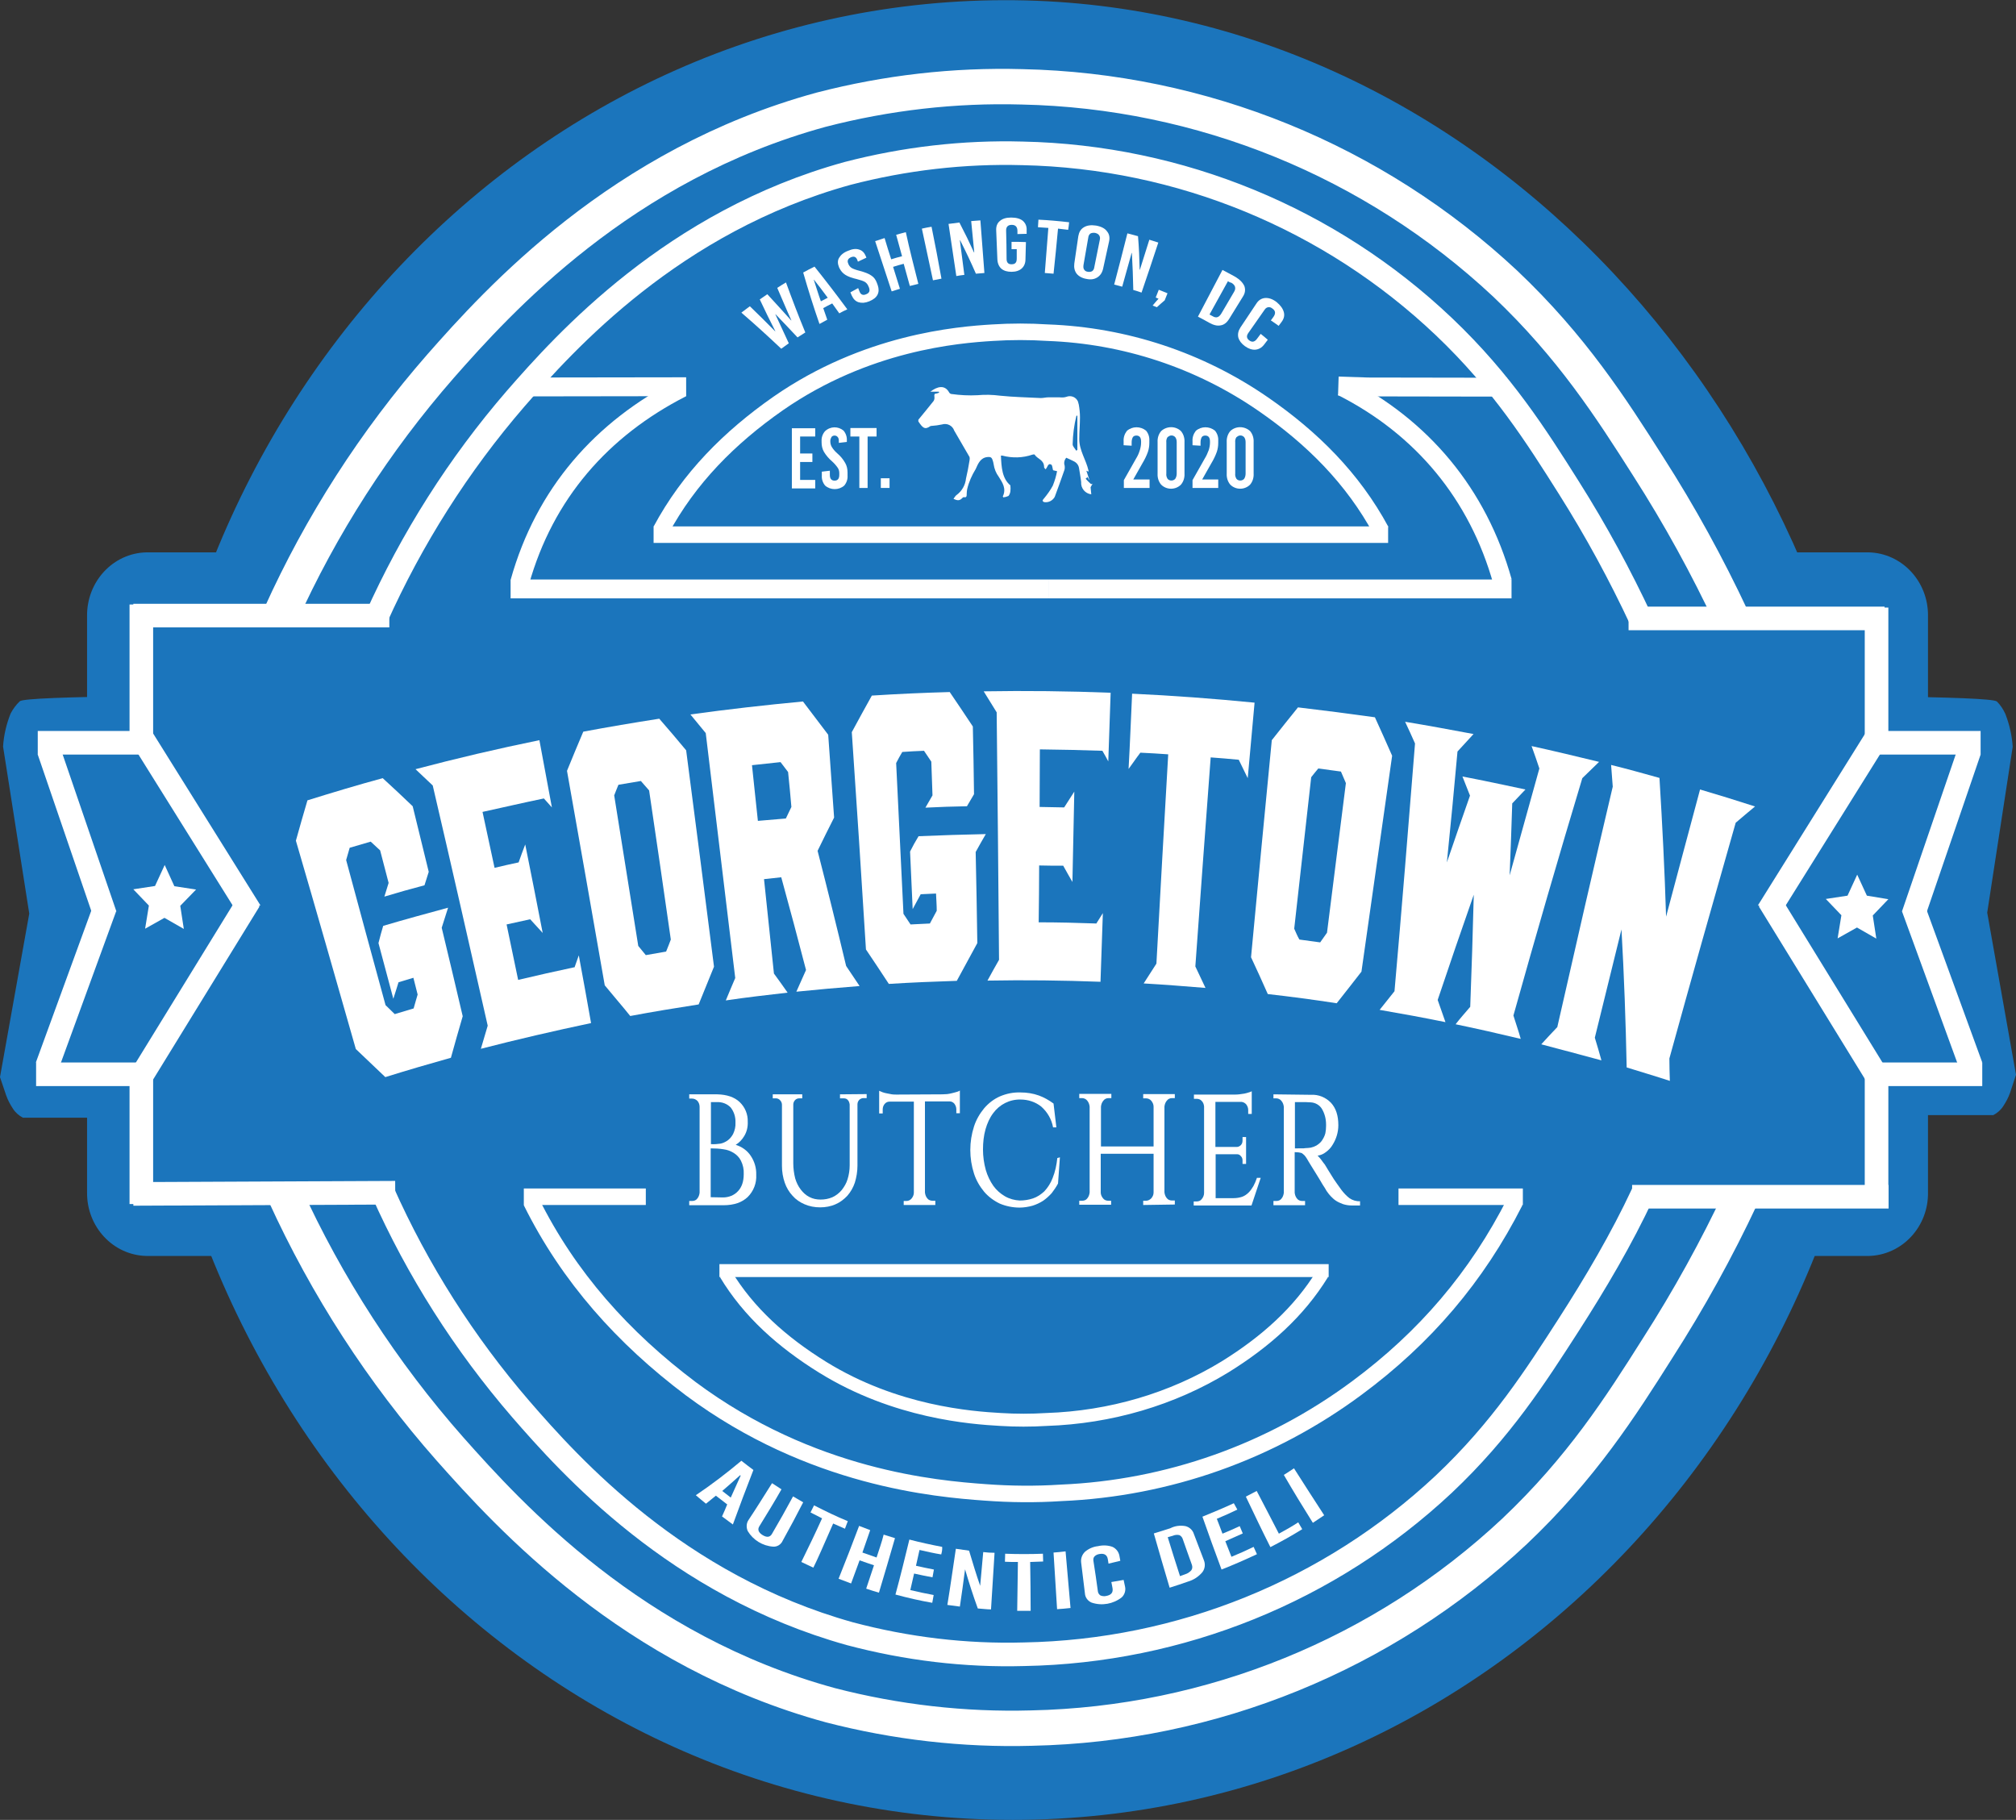 <?xml version="1.0" encoding="utf-8"?>
<!-- Generator: Adobe Illustrator 23.0.3, SVG Export Plug-In . SVG Version: 6.00 Build 0)  -->
<svg version="1.1" id="Layer_1" xmlns="http://www.w3.org/2000/svg" xmlns:xlink="http://www.w3.org/1999/xlink" x="0px" y="0px"
	 viewBox="0 0 854.4 771.3" style="enable-background:new 0 0 854.4 771.3;" xml:space="preserve">
<rect x="0" y="0" width="854.4" height="771.3" fill="#333333" stroke="none"/>
<style type="text/css">
	.st0{fill:#1B75BC;}
	.st1{fill:none;stroke:#FFFFFF;stroke-width:10;stroke-miterlimit:10;}
	.st2{fill:none;stroke:#FFFFFF;stroke-width:15;stroke-miterlimit:10;}
	.st3{fill:#FFFFFF;}
	.st4{fill:none;stroke:#FFFFFF;stroke-width:7;stroke-miterlimit:10;}
	.st5{fill:none;stroke:#FFFFFF;stroke-width:8;stroke-miterlimit:10;}
	.st6{fill:none;}
	.st7{fill:none;stroke:#FFFFFF;stroke-width:2;stroke-miterlimit:10;}
	.st8{fill:none;stroke:#1B75BC;stroke-miterlimit:10;}
	.st9{fill:none;stroke:#FFFFFF;stroke-width:3;stroke-miterlimit:10;}
	.st10{fill:none;stroke:#1B75BC;stroke-width:2;stroke-miterlimit:10;}
	.st11{fill:none;stroke:#FFFFFF;stroke-width:5.473;stroke-miterlimit:10;}
</style>
<title>Blue Logo</title>
<g>
	<path class="st0" d="M798.7,377.6c0,217.5-165.4,393.7-369.4,393.7S59.9,595,59.9,377.6"/>
	<path class="st0" d="M61.7,387.4C61.7,173.5,226.6-2.1,430,0.1c197.2,2.2,356.9,177.4,368.3,387.4"/>
	<path class="st0" d="M62.1,234.1h729.8c14.2,0.3,25.4,12.4,25.2,27l0,0v244.1c0.3,14.7-11,26.8-25.2,27.1H62.1
		c-14.2-0.3-25.4-12.4-25.2-27l0,0V261.2C36.7,246.5,47.9,234.4,62.1,234.1L62.1,234.1z"/>
	<path class="st0" d="M432.5,473.7H9.7c-1.7-0.9-3.2-2.2-4.2-3.8c-1.2-1.8-2.2-3.7-2.9-5.7L0,456.5l12.4-69.3
		C8.7,363.6,5,340,1.3,316.4c0.3-4.8,1.4-9.5,3.2-14c1-1.9,2.3-3.7,3.9-5.2c5.4-4.6,299.5-1.5,424.3,0L432.5,473.7z"/>
	<path class="st0" d="M428.4,472.6h416.4c1.7-0.9,3.2-2.2,4.2-3.8c1.2-1.8,2.2-3.7,2.9-5.7l2.5-7.6l-12.2-68.7l10.8-70.3
		c-0.3-4.8-1.4-9.5-3.1-13.9c-0.9-2-2.1-3.8-3.6-5.3c-5.3-4.6-295-1.5-417.9,0L428.4,472.6z"/>
	<line class="st1" x1="165" y1="260.9" x2="56.5" y2="260.9"/>
	<line class="st1" x1="59.9" y1="256.2" x2="59.9" y2="314.2"/>
	<line class="st1" x1="59.9" y1="312.3" x2="106.1" y2="386.3"/>
	<path class="st1" d="M167.5,505.5l-111,0.5"/>
	<line class="st1" x1="59.9" y1="510.3" x2="59.9" y2="454.3"/>
	<line class="st1" x1="59.9" y1="456.1" x2="105.7" y2="381.6"/>
	<line class="st1" x1="59.9" y1="455.3" x2="15.3" y2="455.3"/>
	<path class="st1" d="M19.9,452l24.6-67.4"/>
	<line class="st1" x1="59.9" y1="314.8" x2="16" y2="314.8"/>
	<path class="st1" d="M20.7,318.1l23.9,69.8"/>
	<line class="st1" x1="690.2" y1="262.1" x2="798.7" y2="262.1"/>
	<line class="st1" x1="795.3" y1="257.5" x2="795.3" y2="315.4"/>
	<line class="st1" x1="691.7" y1="507.2" x2="800.4" y2="507.2"/>
	<line class="st1" x1="795.3" y1="511.6" x2="795.3" y2="455.5"/>
	<path class="st2" d="M118.8,260.9c17.3-38.4,40.2-74,67.9-105.7C211,127.6,263.1,69.7,348,46.5c27.8-7.2,56.4-10.5,85.1-9.7
		c76.2,1.6,149.1,31.3,204.8,83.4c28.3,26.8,45,52.9,60.7,77.6c13.2,20.6,25,42.1,35.4,64.3"/>
	<path class="st2" d="M120.6,505.9c17.9,39.3,41.5,75.8,70.1,108.2c25.3,28.5,77.3,85.7,161.2,108.6c27.8,7.2,56.5,10.5,85.3,9.7
		c76.2-1.6,149.1-31.3,204.7-83.4c28.3-26.8,45-52.9,60.6-77.6c13.2-20.6,25.1-42.1,35.5-64.3"/>
	<path class="st1" d="M159.4,262c15.1-33.7,35-65.1,59.1-93c21.1-24.2,66.7-75.1,140.7-95.5c24.2-6.3,49.2-9.2,74.2-8.5
		C500,66.4,563.7,92.6,612,138.5c24.7,23.5,39.2,46.5,52.9,68.2c11.5,18.2,21.7,37,30.8,56.5"/>
	<path class="st1" d="M162.1,504.9c14.9,33.5,34.7,64.6,58.6,92.3c20.9,24.1,66.1,74.7,139.5,95.2c24.1,6.4,48.9,9.4,73.8,8.7
		c66.2-1.2,129.5-26.8,177.8-72c24.6-23.2,39.1-46,52.9-67.4c11.5-17.9,22.5-36.5,31.5-55.8"/>
	<path class="st3" d="M162.4,392.4c9.1-2.7,18.3-5.2,27.5-7.7c-0.9,2.8-1.8,5.6-2.7,8.5c3,12.5,6,25,8.9,37.5
		c-1.7,5.9-3.4,11.7-5,17.6c-9.3,2.6-18.5,5.3-27.8,8.2c-4.2-4-8.4-8-12.5-11.9c-8.4-29.4-16.8-58.9-25.4-88.3
		c1.6-5.7,3.2-11.4,4.9-17.1c10.6-3.3,21.2-6.5,31.9-9.4c4.3,3.9,8.5,7.9,12.7,11.9l6.8,27.8c-0.6,1.9-1.2,3.8-1.8,5.7
		c-5.7,1.5-11.4,3.1-17,4.8l1.8-5.8l-3.6-13.8l-4-3.7l-8.9,2.6c-0.5,1.8-1,3.5-1.5,5.2c5.5,20.5,11.1,41,16.7,61.5l3.9,3.8l8-2.4
		c0.6-2,1.1-4,1.7-5.9l-1.8-7.1l-6.3,1.9c-0.7,2.2-1.4,4.6-2.2,7c-2.1-7.9-4.2-15.7-6.3-23.6C161,397.2,161.7,394.8,162.4,392.4z"/>
	<path class="st3" d="M176.1,326c17.4-4.6,34.9-8.7,52.5-12.3l5.3,28.5l-3.4-3.8c-8.7,1.8-17.3,3.8-26,5.7
		c1.7,7.9,3.4,15.8,5.1,23.7c3.4-0.8,6.8-1.6,10.2-2.3c0.9-2.5,1.8-5.1,2.8-7.6c2.5,12.5,5,25,7.4,37.5c-1.8-1.9-3.5-3.9-5.3-5.8
		l-10,2.2l4.9,23.5c8-1.9,16-3.7,24-5.4v-0.2l1.7-4.8c1.8,9.6,3.5,19.1,5.2,28.7c-15.6,3.3-31.2,6.9-46.7,10.9
		c1-3.3,1.9-6.5,2.9-9.8c-7.7-34-15.4-67.9-23.3-101.8L176.1,326z"/>
	<path class="st3" d="M279.4,304.6c3.9,4.5,7.7,8.9,11.4,13.4c4,30.5,7.9,61.1,11.8,91.7c-2.2,5.3-4.3,10.7-6.5,16
		c-9.7,1.5-19.4,3.1-29,4.9c-3.6-4.5-7.3-8.7-10.8-13c-5.3-30.3-10.6-60.6-16-90.9c2.2-5.5,4.6-11.1,6.9-16.6
		C257.8,308.1,268.6,306.3,279.4,304.6z M284.3,398.2c-3-21.1-6.1-42.2-9.2-63.2l-3.5-4l-9.5,1.6c-0.6,1.5-1.2,2.9-1.8,4.5
		c3.4,21.3,6.8,42.6,10.2,63.8l3.2,3.9l8.6-1.5C283,401.5,283.7,399.9,284.3,398.2L284.3,398.2z"/>
	<path class="st3" d="M358.6,409.4c1.9,2.8,3.8,5.7,5.7,8.5c-9,0.7-17.9,1.5-26.8,2.4l4.1-9.2c-3.4-13.1-6.9-26.2-10.5-39.3
		l-7.3,0.8c1.4,13.3,2.8,26.7,4.2,40c2,2.7,3.9,5.4,5.8,8.1c-8.7,1-17.5,2-26.2,3.3c1.3-3.2,2.7-6.4,4-9.5l-12.5-103.8l-6.5-7.9
		c15.9-2.2,31.8-4,47.7-5.5c3.6,4.7,7.1,9.4,10.7,14.1l2.5,35.1c-2.4,4.7-4.7,9.4-7,14.1C350.7,376.9,354.7,393.1,358.6,409.4z
		 M333.1,346.8l2.3-4.8c-0.4-4.9-0.9-9.9-1.4-14.8l-3.2-4.2l-12.1,1.3c0.8,7.9,1.7,15.8,2.5,23.6l11.8-1L333.1,346.8z"/>
	<path class="st3" d="M389.3,354.4c9.5-0.4,19-0.7,28.5-0.9c-1.5,2.5-2.9,5.1-4.3,7.6c0.3,12.9,0.5,25.8,0.7,38.6l-8.7,16
		c-9.6,0.3-19.2,0.7-28.8,1.3c-3.2-4.9-6.4-9.7-9.7-14.6c-1.9-30.7-3.9-61.4-6-92.1c2.8-5.2,5.6-10.3,8.5-15.5c11-0.7,22-1.2,33-1.5
		c3.3,4.9,6.6,9.7,9.8,14.6c0.2,9.6,0.4,19.1,0.5,28.7l-3,5.1c-5.8,0.1-11.7,0.3-17.6,0.6l3-5.2l-0.5-14.3l-3.1-4.6
		c-3.1,0.1-6.3,0.3-9.2,0.5c-0.9,1.5-1.8,3.1-2.6,4.7c1,21.3,2.1,42.6,3.1,63.9l3,4.5l8.2-0.4c1-1.8,1.9-3.6,2.9-5.4
		c0-2.4-0.2-4.9-0.3-7.3l-6.5,0.3l-3.4,6.3c-0.4-8.1-0.7-16.3-1.1-24.4C386.8,358.7,388,356.5,389.3,354.4z"/>
	<path class="st3" d="M416.9,293c18-0.3,35.9-0.1,53.8,0.6l-1,29.1c-0.8-1.5-1.6-3-2.5-4.5c-8.8-0.3-17.6-0.5-26.5-0.6l-0.1,24.4
		l10.4,0.2l4.3-6.7c-0.3,12.8-0.5,25.5-0.8,38.3c-1.3-2.2-2.6-4.6-3.9-6.9c-3.4,0-6.8,0-10.2-0.1c0,8-0.1,16-0.2,24.1
		c8.2,0,16.3,0.2,24.5,0.5v-0.1l2.7-4.3c-0.3,9.8-0.7,19.4-1,29.1c-16-0.6-31.9-0.8-47.9-0.5c1.6-2.9,3.2-5.9,4.9-8.8
		c-0.3-35-0.6-69.9-1-104.9L416.9,293z"/>
	<path class="st3" d="M479.8,294c17.3,0.8,34.6,2.1,51.9,3.8l-2.9,32L525,322c-4-0.4-7.9-0.7-11.9-1c-2.2,29.5-4.4,59.1-6.5,88.6
		l4.3,9.1c-8.7-0.7-17.4-1.4-26.2-1.9l5.4-8.4c1.6-29.6,3.3-59.1,5-88.7c-3.9-0.3-7.8-0.5-11.8-0.7c-1.7,2.2-3.3,4.6-5,6.9
		C478.9,315.3,479.3,304.6,479.8,294z"/>
	<path class="st3" d="M582.7,304c2.5,5.4,4.9,10.9,7.3,16.3c-4.3,30.5-8.7,61-13,91.5c-3.5,4.5-7,9-10.5,13.4
		c-9.7-1.5-19.5-2.8-29.2-3.9c-2.3-5.2-4.7-10.5-7.1-15.6c2.9-30.7,5.8-61.3,8.8-92c3.7-4.7,7.4-9.3,11.1-13.9
		C561.1,301.1,572,302.5,582.7,304z M562.4,395.3c2.7-21.2,5.3-42.3,8-63.4l-2.1-4.9c-3.2-0.4-6.5-0.9-9.6-1.3c-1,1.2-2,2.4-3,3.7
		c-2.4,21.4-4.8,42.8-7.2,64.2c0.7,1.5,1.3,3.1,2.2,4.6l8.8,1.2L562.4,395.3z"/>
	<path class="st3" d="M649.1,316.2c9.6,2.1,19.1,4.4,28.6,6.7l-7.1,6.9c-10.1,33.5-19.8,67-29.2,100.6c1,3.3,2.2,6.6,3.1,9.9
		c-9.2-2.2-18.4-4.3-27.6-6.2c1.9-2.5,4.1-4.9,6.2-7.4c0.6-15.8,1.1-31.6,1.5-47.5c-5.2,14.8-10.3,29.7-15.3,44.6l3.3,9.4
		c-9.3-1.9-18.6-3.6-27.9-5.2l6.3-7.9c3.1-35,5.9-70,8.7-105c-1.4-3.1-2.7-6.1-4.2-9.2c9.7,1.6,19.4,3.4,29,5.2l-6.8,7.4
		c-1.4,15.6-2.9,31.3-4.5,47c3.2-9.4,6.5-18.9,9.8-28.3l-3.2-8.1c8.9,1.7,17.8,3.6,26.7,5.5l-5.6,5.9c-0.3,10.2-0.7,20.3-1.1,30.5
		c4.2-15.1,8.4-30.2,12.6-45.3C651.4,322.6,650.3,319.6,649.1,316.2z"/>
	<path class="st3" d="M735.6,348.7c-9.5,33.3-18.9,66.5-28.1,99.9c0,3.2,0.1,6.4,0.2,9.5c-6.1-2-12.2-3.8-18.3-5.7
		c-0.4-19.5-1.1-39-2.2-58.5c-3.8,15.3-7.5,30.6-11.3,45.9c1,3.2,1.9,6.4,2.8,9.6c-8.4-2.3-16.9-4.5-25.5-6.8
		c2.2-2.4,4.5-4.9,6.8-7.3c7.7-34,15.5-68,23.5-101.9l-0.7-9.2c6.9,1.7,13.7,3.6,20.5,5.5c1.2,19.6,2.2,39.2,2.8,58.8
		c4.8-17.9,9.5-35.8,14.4-53.9c7.8,2.3,15.6,4.7,23.3,7.2C741,344.1,738.3,346.4,735.6,348.7z"/>
	<g>
		<path class="st3" d="M304,463.8c4.1,0.1,7.3,1.2,9.5,3.3c2.3,2.2,3.5,5.2,3.4,8.3c0.1,2.2-0.4,4.3-1.5,6.1
			c-0.9,1.5-2.1,2.8-3.6,3.7c2.6,0.8,4.9,2.4,6.4,4.7c1.6,2.4,2.4,5.2,2.3,8c0.2,3.5-1.1,6.9-3.6,9.4c-2.4,2.3-5.8,3.5-10.3,3.5
			h-14.5V509h1.2c0.9,0,1.7-0.3,2.2-1c0.6-0.7,0.9-1.6,1-2.5v-36.4c0-0.9-0.3-1.8-0.9-2.5c-0.6-0.6-1.4-1-2.3-1h-1.2v-1.8H304z
			 M305.3,484.7c1.1-0.2,2.1-0.7,3-1.3c1-0.7,1.8-1.7,2.4-2.8c0.7-1.5,1.1-3.1,1-4.8c0.1-2.3-0.6-4.6-2-6.4
			c-1.5-1.6-3.7-2.4-5.8-2.3h-2.6v17.8C302.6,485,304,484.9,305.3,484.7z M306.4,507.5c2.4,0,4.8-0.9,6.4-2.7
			c1.6-1.7,2.4-4.1,2.4-7.2c0.1-2-0.3-3.9-1.2-5.7c-0.7-1.4-1.8-2.5-3.1-3.3c-1.3-0.8-2.7-1.3-4.2-1.5c-1.8-0.3-3.7-0.4-5.5-0.4
			v20.7L306.4,507.5z"/>
		<path class="st3" d="M367.3,463.7v1.7h-1.4c-0.6,0-1.3,0.3-1.7,0.7c-0.5,0.5-0.8,1.2-0.8,1.9V494c0,2.5-0.4,4.9-1.1,7.2
			c-0.7,2.1-1.8,4-3.2,5.6c-1.4,1.5-3.1,2.8-5,3.6c-2,0.9-4.3,1.3-6.5,1.3c-2.3,0-4.5-0.4-6.6-1.3c-1.9-0.8-3.7-2-5.1-3.6
			c-1.5-1.6-2.6-3.5-3.3-5.5c-0.8-2.3-1.2-4.7-1.2-7.2v-25.9c0-0.7-0.3-1.4-0.8-1.9c-0.4-0.5-1.1-0.8-1.7-0.8h-1.4v-1.7h12.5v1.7
			h-1.3c-0.7,0-1.3,0.3-1.7,0.7c-0.5,0.5-0.8,1.2-0.8,1.9v25c0,2.1,0.3,4.3,0.8,6.3c0.5,1.7,1.3,3.4,2.4,4.8c1,1.3,2.2,2.4,3.6,3.1
			c1.5,0.8,3.1,1.1,4.8,1.1c1.7,0,3.4-0.3,5-1c1.5-0.7,2.8-1.7,3.9-3c1.1-1.4,2-2.9,2.5-4.6c0.6-1.9,0.9-3.9,0.9-5.9v-25.8
			c-0.1-0.7-0.3-1.4-0.8-1.9c-0.4-0.5-1-0.7-1.7-0.7H356v-1.7L367.3,463.7z"/>
	</g>
	<g>
		<path class="st3" d="M399.4,463.8c0.7,0,1.3-0.1,2-0.1c0.7-0.1,1.4-0.2,2.1-0.4s1.3-0.3,1.9-0.5c0.5-0.1,0.9-0.3,1.4-0.6v9.6h-1.5
			v-1.7c0-0.8-0.3-1.6-0.8-2.3c-0.5-0.6-1.2-1-2-1H392v38.6c0.1,0.9,0.4,1.8,1,2.5c0.5,0.7,1.4,1,2.2,1h1.2v1.8H383V509h1.2
			c0.8,0,1.6-0.4,2.1-1c0.6-0.7,1-1.6,1-2.5v-38.6h-10.4c-0.8,0-1.5,0.4-2,1c-0.5,0.6-0.8,1.4-0.8,2.3v1.7h-1.5v-9.6
			c0.5,0.2,0.9,0.4,1.4,0.6c0.6,0.2,1.2,0.4,1.9,0.5s1.4,0.3,2.1,0.4c0.6,0.1,1.3,0.1,2,0.1L399.4,463.8z"/>
	</g>
	<g>
		<path class="st3" d="M449.2,490.5l-0.8,11.1c-0.8,1.5-1.7,2.8-2.7,4.1c-1.1,1.2-2.3,2.3-3.6,3.2c-1.4,0.9-2.9,1.6-4.5,2.1
			c-1.8,0.5-3.7,0.8-5.5,0.8c-2.9,0-5.8-0.6-8.4-1.7c-2.5-1.2-4.8-2.9-6.6-5c-1.9-2.3-3.4-4.9-4.3-7.7c-2.1-6.5-2.1-13.5,0-20
			c0.9-2.8,2.4-5.4,4.3-7.7c1.8-2.1,4.1-3.9,6.6-5c2.8-1.2,5.7-1.8,8.8-1.7c2.7,0,5.3,0.4,7.8,1.3c2.2,0.8,4.3,2,6.2,3.4l1.2,10.1
			h-1.4c-0.6-3.4-2.4-6.5-5-8.8c-2.5-2-5.6-3-8.8-3c-4.6-0.1-8.9,2.1-11.6,5.8c-1.5,2-2.5,4.3-3.2,6.7c-0.8,2.8-1.1,5.7-1.1,8.7
			c0,2.9,0.4,5.8,1.2,8.7c0.7,2.4,1.8,4.7,3.2,6.7c1.3,1.8,3,3.3,4.9,4.4c1.9,1.1,4.1,1.7,6.3,1.8c1.9,0,3.8-0.3,5.6-0.9
			c1.8-0.6,3.4-1.7,4.8-3c1.5-1.6,2.7-3.5,3.5-5.6c1.1-2.7,1.7-5.6,2-8.5L449.2,490.5z"/>
		<path class="st3" d="M484.5,510.7v-1.8h1.2c0.8,0,1.6-0.4,2.2-1c0.6-0.7,1-1.5,1-2.5V489h-22.4v16.4c0,0.9,0.4,1.8,1,2.5
			c0.5,0.7,1.4,1,2.2,1h1.2v1.7h-13.5v-1.7h1.2c0.9,0,1.7-0.3,2.2-1c0.6-0.7,0.9-1.6,1-2.5V469c-0.1-0.9-0.4-1.8-1-2.5
			c-0.5-0.7-1.4-1.1-2.2-1.1h-1.2v-1.8H471v1.8h-1.2c-0.9,0-1.7,0.4-2.2,1.1c-0.6,0.7-0.9,1.6-1,2.5v16.9h22.3V469
			c0-0.9-0.4-1.8-1-2.5c-0.5-0.6-1.3-1-2.2-1h-1.2v-1.8h13.4v1.7h-1.2c-0.9,0-1.7,0.4-2.2,1.1c-0.6,0.7-0.9,1.6-1,2.5v36.3
			c0.1,0.9,0.4,1.8,1,2.5c0.5,0.7,1.4,1,2.2,1h1.2v1.7L484.5,510.7z"/>
		<path class="st3" d="M530.4,510.9h-24.5v-1.7h1.2c0.9,0,1.7-0.3,2.2-1c0.6-0.7,1-1.6,1-2.6v-36.7c-0.1-0.9-0.4-1.7-1-2.3
			c-0.5-0.6-1.3-0.9-2.1-0.9H506v-1.8h17.2c0.7,0,1.3,0,2-0.1c0.7-0.1,1.4-0.2,2.1-0.3c0.6-0.1,1.3-0.3,1.9-0.5
			c0.5-0.1,0.9-0.3,1.3-0.5v9.6H529v-1.7c0-0.8-0.3-1.6-0.8-2.3c-0.5-0.6-1.2-1-2-1.1h-11.1v19.1h9.1c0.6,0,1.2-0.3,1.7-0.8
			c0.5-0.5,0.7-1.2,0.7-1.9v-1.5h1.5v11.4h-1.5v-1.5c0-0.7-0.2-1.3-0.7-1.8c-0.4-0.5-0.9-0.8-1.5-0.8h-9.2v18.6h7.6
			c1.3,0,2.5-0.2,3.7-0.6c1-0.4,1.9-1,2.7-1.8c0.8-0.8,1.4-1.7,2-2.7c0.6-1.1,1.1-2.3,1.5-3.5h1.6L530.4,510.9z"/>
		<path class="st3" d="M555.6,464c3.2-0.2,6.3,1.1,8.5,3.4c2.1,2.3,3.1,5.4,3.1,9.5c0,3-0.9,5.9-2.5,8.4c-0.7,1.2-1.7,2.2-2.8,3
			c-1,0.8-2.2,1.3-3.5,1.5c0.6,0.5,1.1,1.2,1.6,1.8c0.5,0.7,1,1.4,1.5,2c0.9,1.5,1.8,3,2.7,4.4c0.7,1.2,1.5,2.4,2.3,3.5
			s1.5,2.1,2,2.8c1,1.3,2.1,2.5,3.4,3.5c1.3,0.9,2.9,1.4,4.5,1.3v1.8h-3.6c-1.2,0-2.5-0.2-3.7-0.6c-1-0.4-2-0.8-2.9-1.4
			c-0.8-0.5-1.5-1.2-2.2-1.9c-0.6-0.6-1.1-1.3-1.6-2c-0.1-0.1-0.3-0.4-0.5-0.8s-0.6-1-1-1.6s-0.8-1.3-1.2-2s-0.9-1.5-1.4-2.3
			c-0.8-1.3-1.7-2.7-2.6-4.2s-1.5-2.4-1.8-3c-0.3-0.5-0.6-0.9-1-1.4c-0.4-0.4-0.8-0.7-1.2-1c-1-0.3-2-0.4-3-0.4v17.2
			c0.1,0.9,0.4,1.8,1,2.5c0.5,0.7,1.4,1,2.2,1h1.2v1.8h-13.4v-1.8h1.2c0.9,0,1.7-0.3,2.2-1c0.6-0.7,0.9-1.6,1-2.5v-36.4
			c-0.1-0.9-0.4-1.8-1-2.5c-0.5-0.7-1.4-1.1-2.2-1.1h-1.2v-1.7L555.6,464z M552,486.7c0.3,0,0.7,0,1.2-0.1c0.8,0,1.5-0.1,2.3-0.2
			c0.9-0.2,1.7-0.5,2.4-0.9c0.8-0.5,1.6-1.1,2.2-1.9c0.7-1,1.3-2.1,1.6-3.3c0.2-1,0.3-2.1,0.3-3.1v-0.6c0-2.4-0.6-4.7-1.8-6.7
			c-1-1.6-2.8-2.6-4.7-2.7l-2-0.1h-1.8c-0.5,0-1,0-1.5,0s-0.8,0-1.1,0h-0.3v19.6L552,486.7z"/>
	</g>
	<path class="st4" d="M273.7,507.2H222"/>
	<line class="st4" x1="592.7" y1="507.2" x2="645.4" y2="507.2"/>
	<path class="st4" d="M642.1,509.2c-16.2,32-38.3,57.8-67.1,79.1c-36.4,27-80,42.5-125.3,44.4c-10.7,0.7-21.5,0.6-32.2-0.2
		c-20.6-1.5-73.6-5.9-124.7-43.9c-28.6-21.5-51.8-47.3-67.7-79.4"/>
	<line class="st5" x1="222.1" y1="164" x2="290.8" y2="163.9"/>
	<path class="st5" d="M220.3,246.7c10.5-37.5,34.7-65,68.6-82.3"/>
	<line class="st5" x1="216.4" y1="249.6" x2="444.3" y2="249.6"/>
	<path class="st5" d="M638.7,164.1l-59-0.1l-12.5-0.4"/>
	<path class="st5" d="M636.8,246.6c-10.4-37.3-34.2-65.6-67.9-82.7"/>
	<line class="st5" x1="640.6" y1="249.6" x2="444.3" y2="249.6"/>
	<polygon class="st3" points="77.9,393.7 69.7,389 61.5,393.6 63.1,383.8 56.5,376.9 65.7,375.5 69.8,366.6 73.9,375.6 83.1,377 
		76.4,383.9 	"/>
	<polygon class="st3" points="795.2,397.8 787,393.1 778.8,397.7 780.4,387.9 773.8,381 783,379.6 787.1,370.7 791.2,379.6 
		800.3,381.1 793.7,388 	"/>
	<path class="st3" d="M463.1,204.9l-0.9,1.6l0.3,3c-2.6-0.3-4.5-2.6-4.3-5.2c-0.2-2-0.6-3.9-0.9-5.9c-0.2-1.3-1-2.3-2.2-2.9
		c-1.1-0.6-2.2-1-3.2-1.5c-0.8,0.9-1.1,2.2-0.7,3.3c0.1,0.7,0.1,1.5-0.2,2.2c-1.3,3.7-2.6,7.4-4,11.1c-0.9,1.6-2.7,2.5-4.5,2.2
		c-1.1-0.5-0.5-1,0-1.6c1.4-1.7,2.7-3.5,3.7-5.4c0.8-2,1.4-4,1.8-6.1l-1.7-0.4c-0.3-1-0.3-2.2-0.8-2.4c-1.4-0.8-1.5,1.2-2.4,2
		c-0.2-0.3-0.6-0.6-0.6-0.9c0-3.2-2.8-3.4-4-5.3c-0.1-0.2-0.7-0.1-1,0c-4.1,1.4-8.5,1.5-12.7,0.4c-0.2,0-0.4,0-0.6,0
		c0.2,4.9,0.5,9.7,4,12.6c0.1,0.9,0.1,1.8,0,2.6c-0.1,0.7-0.4,1.4-0.8,1.9c-0.7,0.3-1.4,0.5-2.2,0.6c0-0.2-0.3-0.4-0.2-0.4
		c1.6-3.4-0.2-5.9-1.7-8.3c-1.2-1.6-1.9-3.4-2.2-5.4c-0.1-0.6-0.2-1.1-0.4-1.6c-0.4-1.3-0.9-1.5-2.2-1.4c-2.9,0.3-3.9,2.6-5,5.1
		c-1.6,2.6-2.9,5.5-3.6,8.5c-0.1,0.6-0.2,1.2-0.2,1.9c0,1,0,1.8-1.2,1.5c-0.2,0-0.4,0.1-0.6,0.3c-1.1,1.2-2,1.3-3.8,0.4
		c0.5-0.6,0.8-1.3,1.3-1.6c2.3-1.7,3.7-4.2,4-7c0.6-2.6,1.1-5.1,1.5-7.7c0.1-0.5,0.1-1,0-1.4c-2.2-3.8-4.3-7.4-6.5-11.2
		c-0.7-2.1-3-3.3-5.2-2.6c-1.4,0.3-2.9,0.5-4.3,0.6c-0.2,0-0.4,0-0.6,0.1c-2.4,1.7-3.3,0.7-5.1-2v-0.7c2.2-2.6,4.3-5.3,6.5-8
		c0.3-0.5,0.4-1.2,0.3-1.8c-0.1-0.9,0-1.3,0.8-1.3c0.4-0.1,0.8-0.2,1.2-0.4l-0.1-0.4h-3.6c2.9-2.2,6.1-3.1,8,0.4
		c0.2,0.3,0.6,0.6,1,0.6c3.6,0.5,7.3,0.7,11,0.5c3.2-0.3,6.4-0.2,9.5,0.2c5.7,0.6,11.5,0.7,17.3,1c1.1,0,2.2-0.3,3.2-0.3h4.7
		c1,0.1,2,0.1,2.9-0.2c2-0.8,4.2,0.1,5,2.1c0,0,0,0.1,0,0.1l0,0c0.1,0.4,0.2,0.7,0.3,1.1c0.3,1.7,0.5,3.5,0.5,5.3
		c0,3.1-0.3,6.2-0.3,9.3c0,4.9,2.9,8.8,3.9,13.3c0,0.2,0,0.4,0.1,0.5l-1-0.4l1.3,3.9h-0.1l-0.7-1.2l-0.8,0.7
		c0.7,0.8,1.5,1.6,2.2,2.2C462.6,205.3,463.1,205,463.1,204.9z M456.6,176.2h-0.4c-1,4-1.5,8-1.6,12.1c0,0.9,1,1.8,1.5,2.7l0.5-0.3
		L456.6,176.2z"/>
	<path class="st3" d="M345.5,185h-6.4v7.2h5.2v3.6h-5.2v7.6h6.4v3.6h-9.9v-25.5h9.9V185z"/>
	<path class="st3" d="M357.5,182.5c1,1.2,1.5,2.7,1.4,4.2v0.6l-3.4,0.4v-0.9c0-0.6-0.1-1.2-0.5-1.6c-0.3-0.4-0.8-0.6-1.3-0.6
		c-0.5,0-1,0.2-1.3,0.6c-0.3,0.5-0.5,1.1-0.5,1.6v0.3c0,0.8,0.2,1.6,0.6,2.3c0.6,1,1.4,1.9,2.3,2.7c1.4,1.2,2.5,2.5,3.4,4.1
		c0.7,1.2,1,2.6,1,4.1v1.3c0.1,1.5-0.4,3-1.4,4.2c-2.3,2-5.8,2-8.1,0c-1-1.2-1.5-2.7-1.4-4.2v-1.7l3.4-0.4v1.8c0,1.6,0.7,2.4,2,2.4
		s2-0.8,2-2.4v-0.8c0-0.8-0.2-1.6-0.7-2.3c-0.7-1-1.5-1.9-2.4-2.7c-1.3-1.1-2.5-2.5-3.4-4c-0.7-1.2-1-2.6-1-4v-0.5
		c-0.1-1.5,0.4-3,1.4-4.2C351.9,180.6,355.2,180.6,357.5,182.5L357.5,182.5z"/>
	<path class="st3" d="M371.5,185h-3.8v21.8h-3.5V185h-3.8v-3.6h11.1V185z"/>
	<path class="st3" d="M377,206.8h-3.7v-4.1h3.7V206.8z"/>
	<path class="st3" d="M485.7,182.5c1,1.2,1.5,2.7,1.4,4.3v0.9c0,1.3-0.2,2.6-0.6,3.8c-0.6,1.7-1.4,3.3-2.3,4.8l-3.9,6.9h6.9v3.6
		h-10.9v-3.3l5.2-9.2c0.7-1.1,1.2-2.3,1.6-3.6c0.3-1,0.5-2.1,0.5-3.1v-0.5c0-1.7-0.7-2.5-2-2.5c-0.6,0-1.2,0.2-1.5,0.7
		c-0.4,0.7-0.5,1.5-0.5,2.3v1.3l-3.4-0.2V187c-0.1-1.6,0.4-3.1,1.4-4.4C479.9,180.6,483.3,180.6,485.7,182.5L485.7,182.5z"/>
	<path class="st3" d="M500.5,182.7c1.1,1.3,1.6,3,1.5,4.7v13.3c0.1,1.7-0.4,3.4-1.5,4.7c-2.3,2.3-6.1,2.3-8.4,0
		c-1.1-1.3-1.6-3-1.5-4.7v-13.3c-0.1-1.7,0.4-3.4,1.5-4.7C494.5,180.5,498.2,180.5,500.5,182.7z M494.8,185.3
		c-0.4,0.6-0.6,1.4-0.5,2.2v13.2c-0.1,0.8,0.1,1.5,0.5,2.2c0.7,0.9,2.1,1,3,0.3c0.1-0.1,0.2-0.2,0.3-0.3c0.4-0.6,0.6-1.4,0.6-2.2
		v-13.2c0-0.8-0.1-1.5-0.6-2.2c-0.8-0.9-2.1-1-3-0.2C494.9,185.2,494.8,185.2,494.8,185.3z"/>
	<path class="st3" d="M514.9,182.5c1,1.2,1.5,2.7,1.4,4.3v0.9c0,1.3-0.2,2.6-0.6,3.8c-0.6,1.7-1.4,3.3-2.3,4.8l-3.9,6.9h6.8v3.6
		h-10.9v-3.3l5.2-9.2c0.7-1.1,1.2-2.3,1.7-3.6c0.3-1,0.5-2.1,0.5-3.1v-0.5c0-1.7-0.7-2.5-2-2.5c-0.6,0-1.2,0.2-1.5,0.7
		c-0.4,0.7-0.5,1.5-0.5,2.3v1.3l-3.4-0.2V187c-0.1-1.6,0.4-3.1,1.4-4.4C509.1,180.6,512.5,180.6,514.9,182.5L514.9,182.5z"/>
	<path class="st3" d="M529.8,182.7c1.1,1.3,1.6,3,1.5,4.7v13.3c0.1,1.7-0.4,3.4-1.5,4.7c-2.3,2.3-6.1,2.3-8.4,0
		c-1.1-1.3-1.6-3-1.5-4.7v-13.3c-0.1-1.7,0.4-3.4,1.5-4.7C523.7,180.5,527.4,180.5,529.8,182.7z M524,185.3
		c-0.4,0.6-0.6,1.4-0.5,2.2v13.2c-0.1,0.8,0.1,1.5,0.5,2.2c0.7,0.9,2.1,1,3,0.3c0.1-0.1,0.2-0.2,0.3-0.3c0.4-0.6,0.6-1.4,0.6-2.2
		v-13.2c0-0.8-0.1-1.5-0.6-2.2c-0.8-0.9-2.1-1-3-0.2C524.1,185.2,524.1,185.2,524,185.3L524,185.3z"/>
	<path class="st6" d="M124,614.8c0-72.6,45.2-131.3,101.1-131.3"/>
	<path class="st7" d="M393.8,67L393.8,67"/>
	<path class="st3" d="M310.6,646.1l-4.6-3.4c0.8-1.7,1.5-3.4,2.2-5.1c-1.6-1.2-3.2-2.5-4.8-3.7c-1.4,1.2-2.8,2.2-4.2,3.4
		c-1.5-1.2-2.9-2.4-4.3-3.6c6.7-4.5,13.1-9.4,19.3-14.6c1.7,1.3,3.3,2.6,5.1,3.9C316.3,630.7,313.4,638.4,310.6,646.1z M313.7,625.2
		c-2.5,2.3-5.1,4.5-7.6,6.7l3.6,2.8c1.4-3.1,2.8-6.2,4.2-9.3L313.7,625.2z"/>
	<path class="st3" d="M331.7,653c-0.7,1.6-2.3,2.6-4,2.5c-4.5-0.3-8.5-2.8-10.8-6.6c-0.7-1.6-0.6-3.4,0.4-4.8
		c3.4-5.1,6.6-10.3,9.9-15.5l4,2.6c-3,5.3-6.2,10.5-9.4,15.7c-0.8,1.3-0.4,2.6,1.4,3.7s3.1,0.9,3.9-0.4c3.1-5.3,6.1-10.6,9-16
		c1.5,0.9,2.9,1.7,4.3,2.5C337.6,642.2,334.7,647.6,331.7,653z"/>
	<path class="st3" d="M358.1,647.9l-5-2.2c-3.9,8.9-6.9,15.8-8.4,18.7c-1.7-0.8-3.4-1.6-5.1-2.4c3-6.1,6-12.3,8.8-18.5
		c-1.6-0.8-3.2-1.6-4.9-2.5l1.5-3c4.7,2.4,9.4,4.7,14.3,6.7L358.1,647.9z"/>
	<path class="st3" d="M372.5,675c-1.8-0.5-3.6-1.1-5.4-1.7c1.1-3.3,2.2-6.7,3.3-9.9c-2.2-0.7-4-1.4-6.1-2.1
		c-1.2,3.3-2.4,6.6-3.6,9.8l-5.3-2c3-7.5,5.9-14.9,8.7-22.4c1.6,0.6,3.1,1.2,4.7,1.8c-1.1,3.2-2.2,6.3-3.3,9.5c2,0.7,4,1.4,6,2.1
		c1-3.2,2.2-6.4,3-9.7c1.6,0.5,3.2,1,4.8,1.5C377.1,659.6,374.8,667.3,372.5,675z"/>
	<path class="st3" d="M398.9,658.8c-3.1-0.5-6.1-1.2-9.2-1.9c-0.5,2.2-1,4.5-1.5,6.7c2.5,0.6,5.1,1.1,7.6,1.6
		c-0.2,1.1-0.4,2.2-0.6,3.3c-2.6-0.5-5.2-1-7.8-1.6l-1.6,7c3.3,0.8,6.6,1.5,9.9,2.1l-0.6,3.3c-5.2-0.9-10.4-2.1-15.6-3.5
		c2.1-7.7,4-15.5,5.9-23.3c4.6,1.2,9.2,2.2,13.9,3.1C399.4,656.6,399.2,657.7,398.9,658.8z"/>
	<path class="st3" d="M420,682.1c-1.9,0-3.7-0.3-5.6-0.4c-2-5.5-3.8-11.1-5.4-16.6l0,0c-0.7,5.3-1.4,10.6-2.2,15.8l-5.3-0.7
		c1.3-7.9,2.4-15.9,3.6-23.8c1.9,0.3,3.7,0.5,5.6,0.8c1.5,5,3,10,4.7,14.9l0,0c0.4-4.7,0.9-9.5,1.3-14.3c1.6,0.2,3.1,0.3,4.8,0.3
		C421,666.2,420.5,674.1,420,682.1z"/>
	<path class="st3" d="M442.1,661.8l-5.5,0.2c0.1,6.9,0.2,13.8,0.2,20.7h-5.7c0.1-6.9,0.2-13.8,0.3-20.7c-1.8,0-3.7,0-5.5-0.1
		l0.1-3.4c5.3,0.2,10.6,0.2,16,0L442.1,661.8z"/>
	<path class="st3" d="M453.7,681.5c-1.9,0.2-3.8,0.4-5.7,0.5c-0.5-8-1-16-1.5-24c1.7-0.1,3.4-0.3,5.1-0.5L453.7,681.5z"/>
	<path class="st3" d="M471.5,655.6c1.5,0.7,2.6,2.1,2.9,3.7c0.1,0.7,0.3,1.4,0.4,2.2l-5,1.2c-0.1-0.7-0.2-1.3-0.3-1.9
		c-0.3-1.8-1.5-2.5-3.4-2.2c-0.8,0.1-1.6,0.4-2.2,1c-0.5,0.5-0.6,1.2-0.5,1.9c0.7,4.3,1.3,8.7,1.9,13c0.1,0.7,0.5,1.3,1.1,1.7
		c0.8,0.3,1.6,0.4,2.4,0.2c2.2-0.4,3-1.5,2.7-3.3c-0.2-0.9-0.3-1.8-0.5-2.6c1.8-0.3,3.5-0.6,5.2-0.9l0.6,2.8
		c0.4,1.7-0.2,3.5-1.4,4.6c-3.6,2.8-8.4,3.7-12.8,2.2c-1.6-0.7-2.7-2.2-2.8-3.9c-0.5-4.5-1.1-8.7-1.6-13.1c-0.2-1.7,0.4-3.3,1.6-4.5
		c1.5-1.3,3.5-2.2,5.5-2.4C467.4,654.8,469.6,654.9,471.5,655.6z"/>
	<path class="st3" d="M502.4,646.8c1.7,0.4,3.1,1.7,3.6,3.4c1.4,3.7,2.8,7.4,4.2,11c0.7,1.7,0.5,3.6-0.6,5.1c-1.6,1.9-3.7,3.3-6.1,4
		c-2.6,0.9-5.2,1.8-7.8,2.6c-2.3-7.7-4.5-15.3-6.7-23c2.4-0.7,4.7-1.5,7-2.2C497.9,646.7,500.2,646.4,502.4,646.8z M494.9,651.5
		c1.7,5.5,3.4,11,5.2,16.5l2.2-0.8c1-0.3,1.9-0.9,2.6-1.7c0.5-0.7,0.5-1.6,0.2-2.4c-1.3-3.5-2.5-7.1-3.8-10.7
		c-0.2-0.8-0.8-1.5-1.5-1.8c-1-0.2-1.9-0.1-2.8,0.3L494.9,651.5z"/>
	<g>
		<path class="st3" d="M524.4,639.8c-2.9,1.4-5.8,2.7-8.7,3.9c0.8,2,1.6,4.2,2.4,6.3c2.4-1,4.8-2,7.3-3.2l1.3,3.1
			c-2.4,1.1-4.9,2.2-7.4,3.3c0.9,2.3,1.7,4.4,2.6,6.6c3.2-1.3,6.3-2.7,9.4-4.2l1.4,3.1c-4.9,2.3-9.9,4.5-15,6.5
			c-2.8-7.5-5.5-15-8.1-22.4c4.4-1.8,9-3.7,13.3-5.7L524.4,639.8z"/>
		<path class="st3" d="M542,650c2.8-1.5,5.6-3.1,8.2-4.8l1.7,2.9c-4.5,2.8-9,5.3-13.5,7.6c-3.6-7.1-7-14.3-10.4-21.4
			c1.5-0.8,3.1-1.6,4.6-2.4C535.8,637.9,538.8,643.9,542,650z"/>
		<path class="st3" d="M561.2,642.2c-1.6,1.1-3.2,2.1-4.8,3.2c-4.2-6.7-8.3-13.4-12.3-20.3c1.5-0.9,2.9-1.9,4.3-2.8
			C552.6,628.9,556.9,635.6,561.2,642.2z"/>
	</g>
	<path class="st8" d="M222.4,503.1"/>
	<path class="st9" d="M577,551.8L577,551.8"/>
	<path class="st8" d="M573.7,538.2"/>
	<path class="st4" d="M280.1,224.8c11.9-22.2,29.1-39.4,49.7-53.8c37.3-25.9,75.9-29.1,90.9-30c7.8-0.5,15.6-0.5,23.4,0
		c32.7,1.2,64.4,11.7,91.3,30.3c20.7,14.3,37.9,31.4,49.9,53.6"/>
	<line class="st4" x1="277" y1="226.6" x2="588.3" y2="226.6"/>
	<path class="st8" d="M645.9,501.5"/>
	<path class="st8" d="M591.3,229.8"/>
	<path class="st8" d="M16.1,309.5"/>
	<path class="st8" d="M15,454.6"/>
	<path class="st10" d="M215.6,226.3"/>
	<path class="st10" d="M215.6,255.8"/>
	<g>
		<path class="st3" d="M341.3,140.9c-1.1,0.7-2.2,1.4-3.3,2.1c-3.1-3.3-6.2-6.6-9.3-9.8c0,0,0,0-0.1,0c1.9,4.1,3.8,8.2,5.7,12.3
			c-1.1,0.8-2.1,1.5-3.2,2.3c-5.5-5.2-11.1-10.3-16.9-15.3c1.2-0.9,2.4-1.8,3.6-2.7c3.6,3.5,7.2,7,10.7,10.6c0,0,0,0,0.1,0
			c-2.3-4.5-4.5-9-6.6-13.5c1.1-0.7,2.1-1.5,3.2-2.2c3.4,3.7,6.8,7.4,10.1,11.1c0,0,0,0,0.1,0c-2.1-4.6-4-9.2-6-13.8
			c1.2-0.8,2.4-1.5,3.7-2.3C335.7,126.8,338.4,133.9,341.3,140.9z"/>
		<path class="st3" d="M359.1,131.1c-1.2,0.5-2.3,1.1-3.4,1.7c-1-1.4-2-2.8-3-4.2c-1.3,0.6-2.5,1.3-3.8,2c0.6,1.6,1.1,3.3,1.7,4.9
			c-1.1,0.6-2.2,1.2-3.3,1.8c-2.5-7.2-4.8-14.5-6.9-21.8c1.6-0.9,3.2-1.7,4.8-2.5C350,119,354.6,125,359.1,131.1z M344.9,118.6
			c1,3,1.9,6.1,3,9.1c1-0.5,2-1,2.9-1.5c-1.9-2.6-3.8-5.1-5.8-7.6C345,118.5,344.9,118.5,344.9,118.6z"/>
		<path class="st3" d="M364.2,105.8c1.3,0.4,2.2,1.4,2.8,2.9c0.1,0.2,0.1,0.4,0.2,0.5c-1.2,0.6-2.4,1.1-3.6,1.7
			c-0.1-0.3-0.2-0.5-0.3-0.8c-0.2-0.6-0.6-1-1-1.2c-0.5-0.2-1-0.1-1.6,0.1c-0.6,0.3-1.1,0.6-1.3,1.1c-0.2,0.4-0.2,1,0.1,1.6
			c0,0.1,0.1,0.2,0.1,0.3c0.3,0.6,0.7,1.2,1.4,1.6c0.7,0.4,1.8,0.8,3.4,1.2c2.2,0.6,3.8,1.2,4.9,2c1.1,0.7,1.8,1.7,2.3,3
			c0.1,0.4,0.3,0.7,0.4,1.1c0.5,1.5,0.5,2.8-0.1,4c-0.6,1.2-1.8,2.1-3.5,2.8c-1.7,0.7-3.2,0.8-4.5,0.4c-1.3-0.4-2.2-1.3-2.9-2.8
			c-0.2-0.5-0.4-0.9-0.6-1.4c1.1-0.6,2.2-1.2,3.3-1.8c0.2,0.5,0.4,1,0.6,1.5c0.5,1.3,1.5,1.7,2.8,1.1c1.3-0.5,1.7-1.4,1.2-2.8
			c-0.1-0.2-0.2-0.5-0.3-0.7c-0.3-0.7-0.7-1.2-1.4-1.7c-0.7-0.4-1.8-0.8-3.4-1.2c-2.2-0.5-3.8-1.1-4.9-1.8c-1.1-0.7-1.9-1.6-2.5-2.8
			c-0.1-0.1-0.1-0.3-0.2-0.4c-0.6-1.5-0.7-2.8,0-4c0.7-1.2,1.9-2.3,3.8-3C361.2,105.5,362.8,105.3,364.2,105.8z"/>
		<path class="st3" d="M389.2,120.3c-1.2,0.3-2.4,0.6-3.6,0.9c-0.9-3.1-1.7-6.3-2.6-9.4c-1.5,0.4-3,0.8-4.5,1.3
			c1,3.1,1.9,6.2,2.9,9.3c-1.2,0.4-2.4,0.7-3.5,1.1c-2.3-7.1-4.7-14.2-7-21.3c1.3-0.4,2.7-0.9,4-1.3c0.9,3,1.8,6,2.8,9
			c1.5-0.5,3-0.9,4.6-1.3c-0.8-3-1.7-6.1-2.5-9.1c1.3-0.4,2.7-0.7,4.1-1.1C385.5,105.9,387.4,113.1,389.2,120.3z"/>
		<path class="st3" d="M399,118.1c-1.2,0.2-2.4,0.5-3.6,0.7c-1.6-7.3-3.1-14.6-4.7-21.9c1.4-0.3,2.7-0.6,4.1-0.8
			C396.3,103.5,397.7,110.8,399,118.1z"/>
		<path class="st3" d="M417.2,115.7c-1.2,0.1-2.4,0.2-3.6,0.3c-2.1-4.8-4.3-9.5-6.7-14.2c0,0,0,0-0.1,0c0.6,4.9,1.3,9.8,1.9,14.7
			c-1.1,0.1-2.3,0.3-3.4,0.5c-1.1-7.4-2.2-14.8-3.3-22.1c1.5-0.2,3.1-0.4,4.6-0.6c2.2,4.2,4.3,8.5,6.2,12.7c0,0,0,0,0.1,0
			c-0.4-4.4-0.9-8.9-1.3-13.3c1.3-0.1,2.6-0.2,3.9-0.3C416.1,100.8,416.6,108.3,417.2,115.7z"/>
		<path class="st3" d="M433.5,93.6c1.1,1,1.7,2.3,1.6,4c0,0.5,0,1,0,1.5c-1.3,0-2.6,0.1-3.9,0.1c0-0.4,0-0.9,0-1.3
			c0-1.7-0.8-2.6-2.4-2.6c-0.8,0-1.4,0.2-1.8,0.6c-0.4,0.4-0.6,1-0.6,1.7c0.1,4.1,0.2,8.1,0.2,12.2c0,1.5,0.8,2.3,2.2,2.2
			c0.7,0,1.3-0.2,1.6-0.6c0.4-0.4,0.5-1.1,0.5-2c0-1.3,0-2.6,0-3.8c-0.7,0-1.5,0-2.2,0c0-1,0-2.1,0-3.1c2,0,4.1,0,6.1,0.1
			c-0.1,2.4-0.1,4.9-0.2,7.3c0,1.7-0.6,3-1.6,3.9c-1,0.9-2.5,1.4-4.3,1.4c-1.8,0-3.2-0.4-4.3-1.3c-1-0.9-1.6-2.2-1.7-3.9
			c-0.2-4.1-0.3-8.2-0.5-12.3c-0.1-1.7,0.4-3.1,1.5-4c1.1-1,2.7-1.5,4.8-1.5C430.8,92.2,432.4,92.7,433.5,93.6z"/>
		<path class="st3" d="M452.7,97.4c-1.4-0.2-2.9-0.3-4.3-0.5c-0.6,6.4-1.2,12.7-1.9,19.1c-1.2-0.1-2.4-0.2-3.7-0.3
			c0.5-6.4,1-12.8,1.5-19.1c-1.5-0.1-2.9-0.2-4.4-0.3c0.1-1.1,0.1-2.1,0.2-3.2c4.3,0.2,8.7,0.6,13,1.1
			C453,95.2,452.9,96.3,452.7,97.4z"/>
		<path class="st3" d="M469.2,98.1c1,1.2,1.2,2.7,0.8,4.4c-0.8,3.8-1.7,7.6-2.5,11.4c-0.4,1.7-1.2,2.9-2.5,3.7
			c-1.3,0.8-2.8,1-4.6,0.6c-1.8-0.3-3.2-1.1-4.1-2.2c-0.9-1.2-1.2-2.6-1-4.3c0.6-3.9,1.1-7.7,1.7-11.6c0.3-1.7,1-3,2.4-3.8
			c1.3-0.8,3-1,5.1-0.7C466.7,96,468.3,96.8,469.2,98.1z M462.1,99c-0.5,0.4-0.8,0.9-0.9,1.8c-0.7,3.8-1.3,7.7-2,11.5
			c-0.1,0.8-0.1,1.5,0.3,2c0.3,0.5,0.8,0.8,1.6,0.9c0.7,0.1,1.3,0,1.8-0.3c0.5-0.4,0.8-0.9,0.9-1.8c0.8-3.8,1.5-7.6,2.3-11.4
			c0.2-0.8,0.1-1.5-0.3-2c-0.3-0.5-0.9-0.8-1.7-1C463.3,98.6,462.6,98.7,462.1,99z"/>
		<path class="st3" d="M483.8,124c-1.2-0.4-2.3-0.8-3.5-1.1c-0.1-5.2-0.3-10.4-0.6-15.7c0,0,0,0-0.1,0c-1.3,4.8-2.7,9.5-4,14.3
			c-1.1-0.3-2.2-0.6-3.4-0.9c1.9-7.2,3.8-14.5,5.6-21.7c1.5,0.4,3,0.8,4.5,1.2c0.4,4.7,0.6,9.4,0.7,14.2c0,0,0,0,0.1,0
			c1.3-4.2,2.7-8.5,4-12.7c1.3,0.4,2.5,0.8,3.8,1.2C488.6,109.9,486.2,116.9,483.8,124z"/>
		<path class="st3" d="M493.6,127.3c-1.1,0.9-2.2,1.9-3.3,2.9c-0.6-0.2-1.2-0.5-1.8-0.7c0.8-1,1.6-1.9,2.5-2.9
			c-0.4-0.2-0.8-0.3-1.2-0.5c0.4-1.1,0.9-2.2,1.3-3.3c1.3,0.5,2.5,1,3.7,1.5C494.4,125.3,494,126.3,493.6,127.3z"/>
		<path class="st3" d="M527.4,121.3c0.5,1.5,0.3,3-0.7,4.5c-1.9,3.1-3.9,6.3-5.8,9.4c-1,1.6-2.2,2.5-3.6,2.7c-1.4,0.3-3-0.1-4.8-1.1
			c-1.6-0.9-3.2-1.8-4.8-2.6c3.5-6.6,6.9-13.2,10.4-19.8c1.8,1,3.6,1.9,5.4,2.9C525.5,118.5,526.8,119.9,527.4,121.3z M520.4,119.2
			c-2.6,4.7-5.2,9.4-7.8,14.1c0.4,0.2,0.9,0.5,1.3,0.7c0.8,0.5,1.5,0.6,2.1,0.4c0.6-0.2,1.1-0.7,1.6-1.5c1.8-3.1,3.6-6.1,5.4-9.2
			c0.5-0.8,0.6-1.5,0.4-2.2c-0.2-0.6-0.7-1.2-1.6-1.7C521.4,119.8,520.9,119.5,520.4,119.2z"/>
		<path class="st3" d="M544.1,132.3c0.4,1.5,0,2.9-1,4.2c-0.4,0.5-0.8,1.1-1.2,1.6c-1.1-0.8-2.2-1.6-3.3-2.3c0.4-0.5,0.7-1,1.1-1.5
			c1-1.4,0.9-2.6-0.4-3.5c-0.6-0.5-1.2-0.7-1.8-0.6c-0.6,0.1-1.1,0.4-1.5,1c-2.3,3.3-4.7,6.7-7,10c-0.4,0.6-0.6,1.2-0.5,1.7
			c0.1,0.5,0.4,1,1,1.4c1.2,0.9,2.3,0.6,3.3-0.8c0.5-0.7,1-1.3,1.5-2c1,0.8,2,1.6,3,2.5c-0.5,0.7-1.1,1.4-1.6,2.1
			c-1,1.3-2.3,2-3.7,2.1c-1.4,0.1-2.9-0.4-4.4-1.5c-1.5-1.1-2.4-2.3-2.8-3.7c-0.3-1.4,0-2.8,0.9-4.2c2.3-3.4,4.5-6.8,6.8-10.2
			c0.9-1.4,2.2-2.2,3.7-2.3c1.5-0.1,3.1,0.4,4.8,1.7C542.7,129.4,543.7,130.8,544.1,132.3z"/>
	</g>
	<path class="st11" d="M560.5,539.8c-10,16.3-24.2,28.9-41.3,39.5c-22.4,13.7-48.6,21.4-75.7,22.3c-6.5,0.4-13,0.4-19.4,0
		c-12.4-0.7-44.5-3-75.4-22.1c-17.1-10.6-31.4-23.3-41.2-39.6"/>
	<line class="st11" x1="563.1" y1="538.5" x2="304.9" y2="538.5"/>
	<line class="st1" x1="749.3" y1="386.3" x2="795.5" y2="312.3"/>
	<line class="st1" x1="749.7" y1="381.6" x2="795.5" y2="456.1"/>
	<line class="st1" x1="840.1" y1="455.3" x2="795.5" y2="455.3"/>
	<path class="st1" d="M810.8,384.6l24.6,67.4"/>
	<line class="st1" x1="839.4" y1="314.8" x2="795.5" y2="314.8"/>
	<path class="st1" d="M810.8,387.9l23.9-69.8"/>
</g>
</svg>
